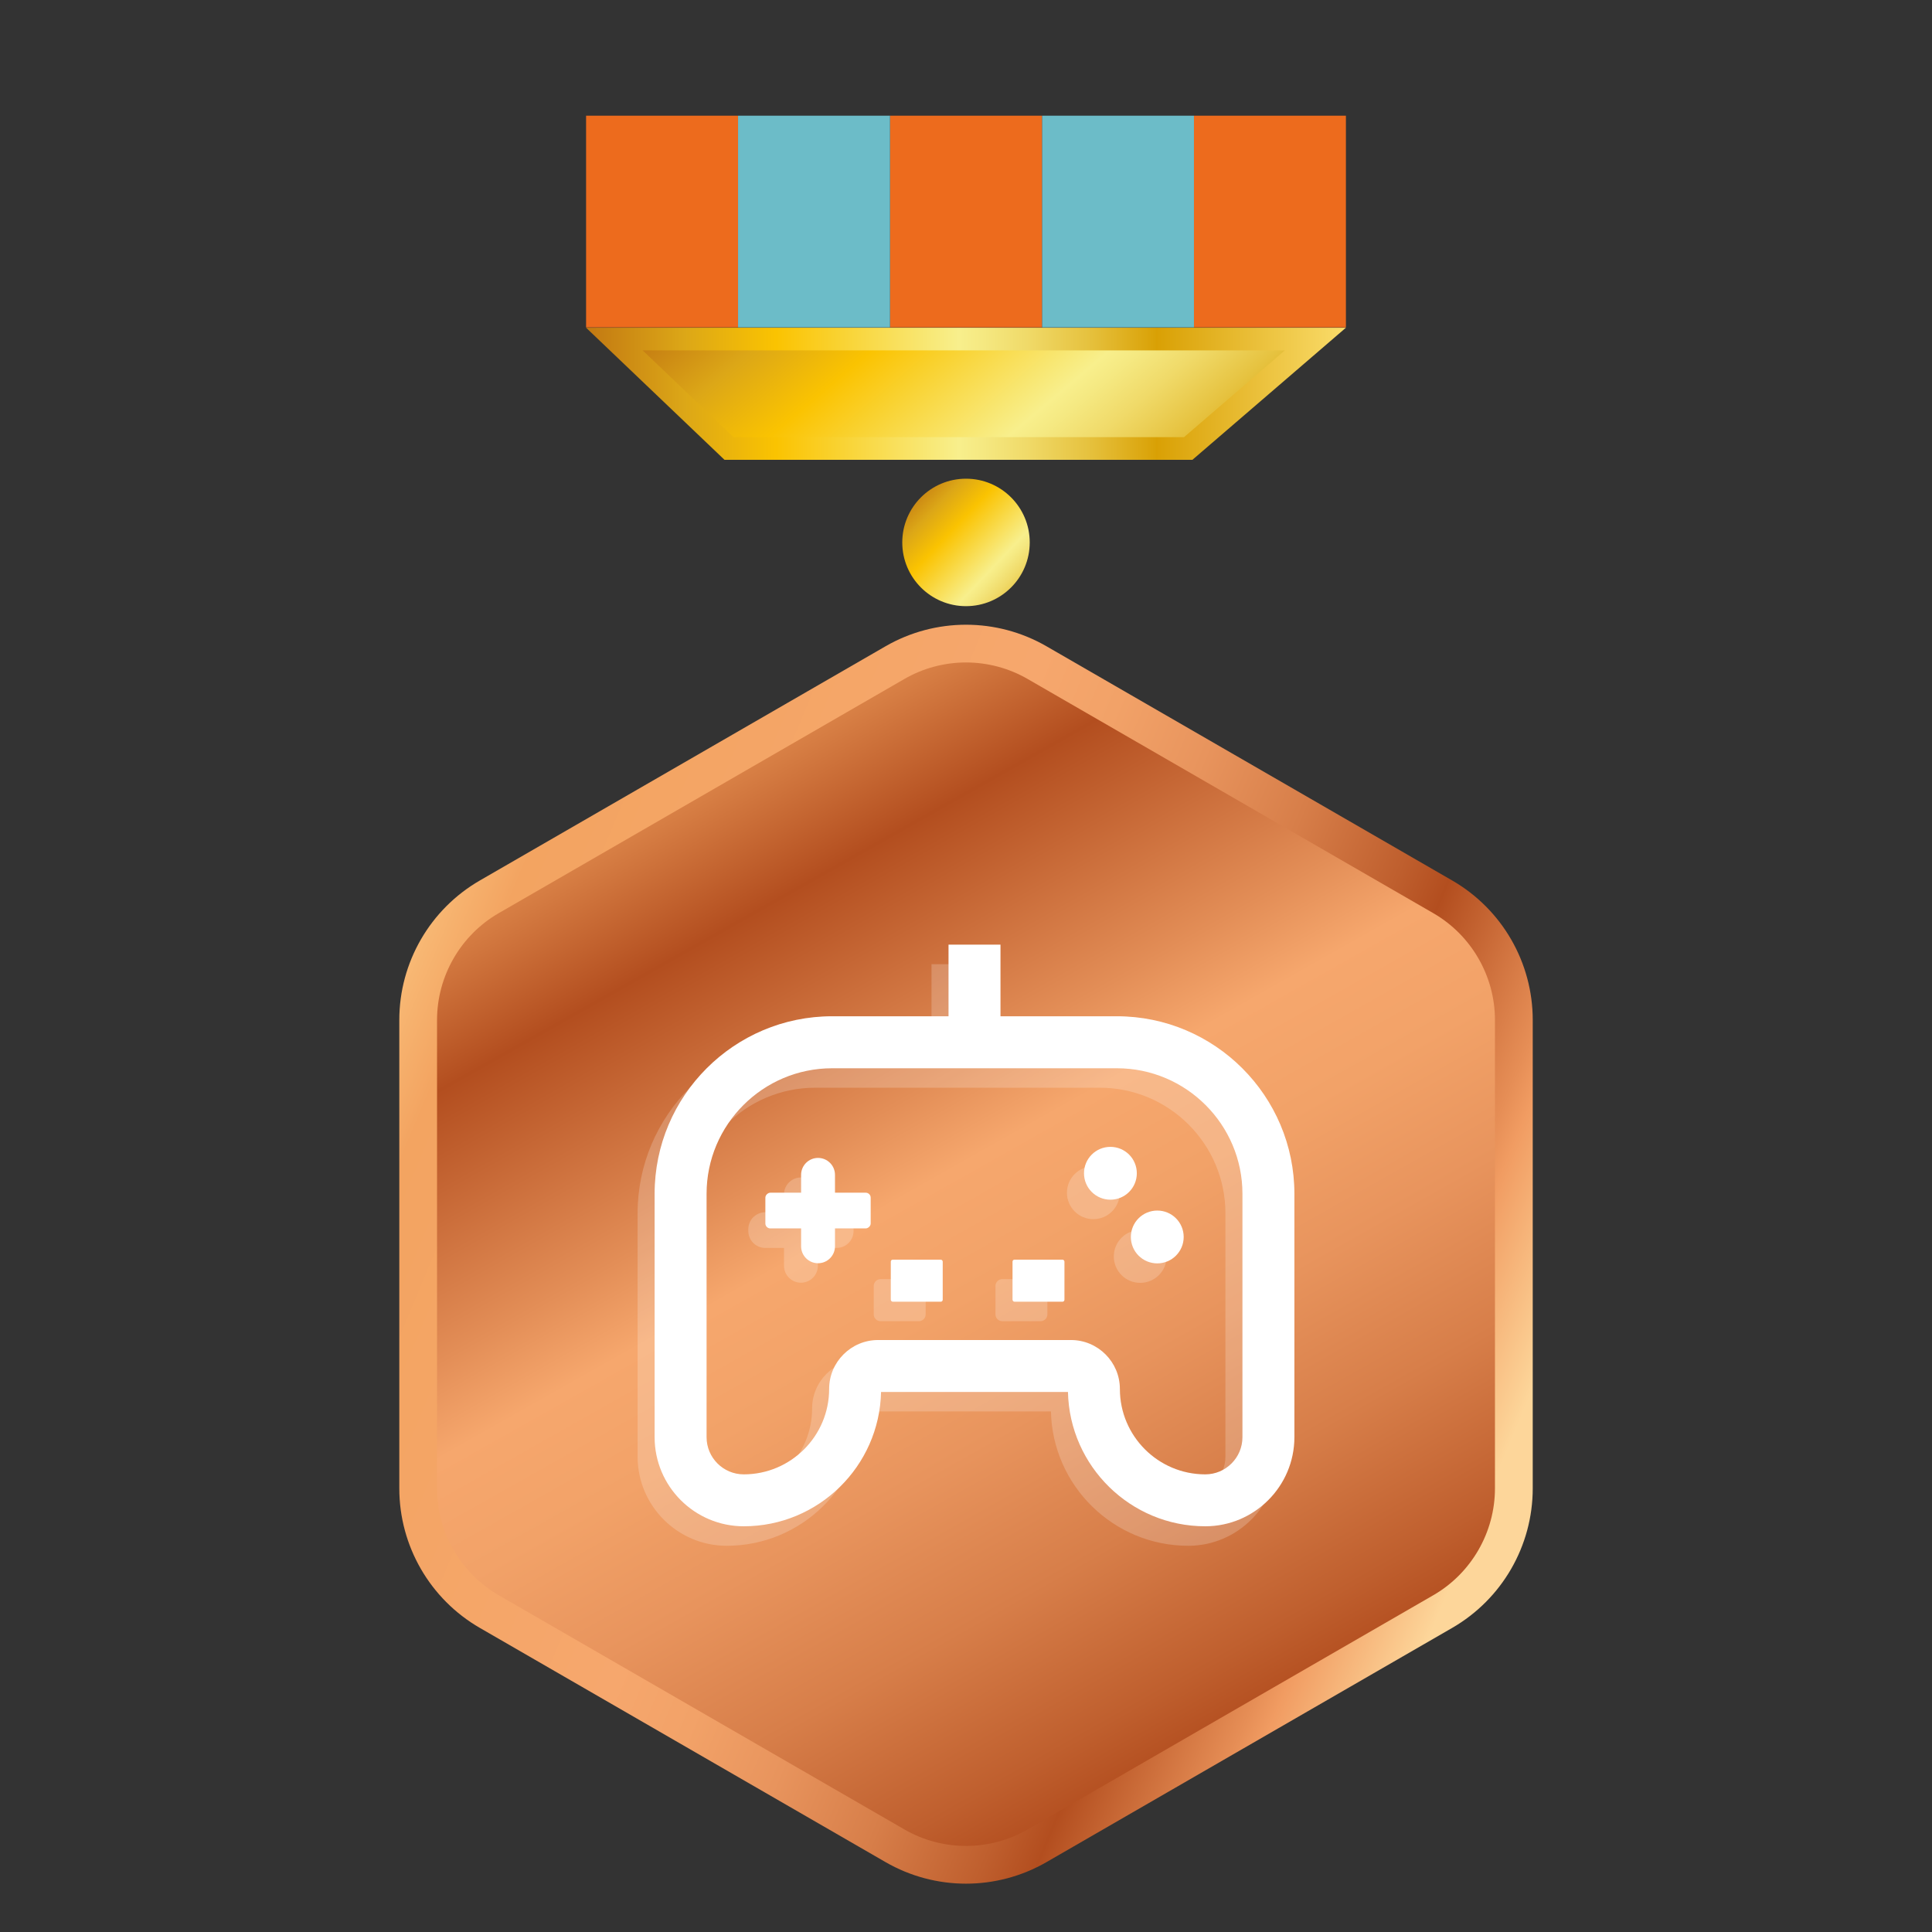 <?xml version="1.0" encoding="UTF-8"?>
<svg id="Medaillen" xmlns="http://www.w3.org/2000/svg" xmlns:xlink="http://www.w3.org/1999/xlink" viewBox="0 0 512 512">
  <rect x="0" y="0" width="512" height="512" fill="#333333" stroke="none"/>
  <defs>
    <style>
      .cls-1 {
        fill: #6cbcc8;
      }

      .cls-1, .cls-2, .cls-3, .cls-4, .cls-5, .cls-6, .cls-7, .cls-8, .cls-9 {
        stroke-width: 0px;
      }

      .cls-2 {
        opacity: .2;
      }

      .cls-2, .cls-8 {
        fill: #fff;
      }

      .cls-3 {
        fill: url(#linear-gradient);
      }

      .cls-4 {
        fill: url(#Unbenannter_Verlauf_10);
      }

      .cls-5 {
        fill: url(#linear-gradient-4);
      }

      .cls-6 {
        fill: url(#linear-gradient-2);
      }

      .cls-7 {
        fill: url(#linear-gradient-3);
      }

      .cls-9 {
        fill: #ed6b1d;
      }
    </style>
    <linearGradient id="linear-gradient" x1="781.26" y1="-363.23" x2="841.42" y2="-354.01" gradientTransform="translate(-607.5 -17.38) rotate(34.78)" gradientUnits="userSpaceOnUse">
      <stop offset="0" stop-color="#c27812"/>
      <stop offset=".13" stop-color="#dca717"/>
      <stop offset=".25" stop-color="#fac301"/>
      <stop offset=".49" stop-color="#f8ef8c"/>
      <stop offset=".52" stop-color="#f5e982"/>
      <stop offset=".58" stop-color="#f0da69"/>
      <stop offset=".66" stop-color="#e6c23f"/>
      <stop offset=".75" stop-color="#d9a106"/>
      <stop offset=".75" stop-color="#d9a004"/>
      <stop offset="1" stop-color="#fadc6a"/>
    </linearGradient>
    <linearGradient id="linear-gradient-2" x1="155.32" y1="104.35" x2="356.68" y2="104.35" gradientTransform="matrix(1,0,0,1,0,0)" xlink:href="#linear-gradient"/>
    <linearGradient id="linear-gradient-3" x1="217.66" y1="48.3" x2="327.69" y2="178.17" gradientTransform="matrix(1,0,0,1,0,0)" xlink:href="#linear-gradient"/>
    <linearGradient id="Unbenannter_Verlauf_10" data-name="Unbenannter Verlauf 10" x1="92.38" y1="263.99" x2="396.61" y2="391.14" gradientUnits="userSpaceOnUse">
      <stop offset="0" stop-color="#fbc580"/>
      <stop offset=".09" stop-color="#f3a461"/>
      <stop offset=".41" stop-color="#f6a76d"/>
      <stop offset=".48" stop-color="#f2a268"/>
      <stop offset=".56" stop-color="#e8945d"/>
      <stop offset=".65" stop-color="#d77e49"/>
      <stop offset=".74" stop-color="#bf5f2e"/>
      <stop offset=".78" stop-color="#b34e1f"/>
      <stop offset=".89" stop-color="#e68e56"/>
      <stop offset=".91" stop-color="#f19c62"/>
      <stop offset="1" stop-color="#fdd69a"/>
    </linearGradient>
    <linearGradient id="linear-gradient-4" x1="155.24" y1="153.86" x2="375.36" y2="543.86" gradientUnits="userSpaceOnUse">
      <stop offset="0" stop-color="#fbc580"/>
      <stop offset=".09" stop-color="#f3a461"/>
      <stop offset=".22" stop-color="#b34e1f"/>
      <stop offset=".36" stop-color="#e38e57"/>
      <stop offset=".41" stop-color="#f6a76d"/>
      <stop offset=".48" stop-color="#f2a268"/>
      <stop offset=".56" stop-color="#e8945d"/>
      <stop offset=".65" stop-color="#d77e49"/>
      <stop offset=".74" stop-color="#bf5f2e"/>
      <stop offset=".78" stop-color="#b34e1f"/>
      <stop offset=".89" stop-color="#e68e56"/>
      <stop offset=".91" stop-color="#f19c62"/>
      <stop offset="1" stop-color="#fdd69a"/>
    </linearGradient>
  </defs>
  <g>
    <circle class="cls-3" cx="256" cy="143.75" r="16.89"/>
    <polygon class="cls-6" points="316.01 121.85 191.99 121.85 155.32 86.85 356.68 86.85 316.01 121.85"/>
    <polygon class="cls-7" points="194.4 115.85 170.3 92.85 340.51 92.85 313.78 115.85 194.4 115.85"/>
  </g>
  <rect class="cls-9" x="155.32" y="30.66" width="40.27" height="56.1"/>
  <rect class="cls-9" x="316.41" y="30.66" width="40.27" height="56.1"/>
  <rect class="cls-1" x="276.14" y="30.66" width="40.27" height="56.1"/>
  <rect class="cls-9" x="235.86" y="30.66" width="40.27" height="56.1"/>
  <rect class="cls-1" x="195.59" y="30.66" width="40.27" height="56.1"/>
  <path class="cls-4" d="M127.16,233.34l107.5-62.06c13.21-7.63,29.48-7.63,42.69,0l107.5,62.06c13.21,7.63,21.34,21.72,21.34,36.97v124.13c0,15.25-8.14,29.34-21.34,36.97l-107.5,62.06c-13.21,7.63-29.48,7.63-42.69,0l-107.5-62.06c-13.21-7.63-21.34-21.72-21.34-36.97v-124.13c0-15.25,8.14-29.34,21.34-36.97Z"/>
  <path class="cls-5" d="M256,489.19c-5.73,0-11.38-1.51-16.34-4.38l-107.5-62.06c-10.08-5.82-16.34-16.67-16.34-28.31v-124.13c0-11.64,6.26-22.49,16.34-28.31l107.5-62.06c4.96-2.87,10.61-4.38,16.34-4.38s11.38,1.51,16.34,4.38l107.5,62.06c10.08,5.82,16.34,16.67,16.34,28.31v124.13c0,11.64-6.26,22.49-16.34,28.31l-107.5,62.06c-4.96,2.87-10.61,4.38-16.34,4.38Z"/>
  <g>
    <g>
      <g>
        <rect class="cls-8" x="251.37" y="250.34" width="13.77" height="25.86"/>
        <path class="cls-8" d="M319.41,404.48c-19.8,0-35.96-15.9-36.39-35.6h-49.53c-.43,19.7-16.59,35.6-36.39,35.6-13.02,0-23.62-10.59-23.62-23.62v-64.5c0-25.94,21.1-47.04,47.05-47.04h75.45c25.94,0,47.05,21.1,47.05,47.04v64.5c0,13.02-10.6,23.62-23.62,23.62ZM232.7,355.12h51.11c7.15,0,12.97,5.82,12.97,12.97,0,12.48,10.15,22.63,22.63,22.63,5.43,0,9.85-4.42,9.85-9.85v-64.5c0-18.35-14.93-33.27-33.28-33.27h-75.45c-18.35,0-33.28,14.93-33.28,33.27v64.5c0,5.43,4.42,9.85,9.85,9.85,12.48,0,22.63-10.15,22.63-22.63,0-7.15,5.82-12.97,12.97-12.97Z"/>
      </g>
      <g>
        <path class="cls-8" d="M301.27,310.93c0,3.86-3.13,7-7,7s-7-3.13-7-7,3.13-7,7-7,7,3.13,7,7Z"/>
        <path class="cls-8" d="M313.69,327.81c0,3.86-3.13,7-7,7s-7-3.13-7-7,3.13-7,7-7,7,3.13,7,7Z"/>
        <g>
          <rect class="cls-8" x="268.33" y="333.82" width="13.76" height="11.15" rx=".52" ry=".52"/>
          <rect class="cls-8" x="236.07" y="333.82" width="13.76" height="11.15" rx=".52" ry=".52"/>
        </g>
        <g>
          <path class="cls-8" d="M216.79,334.77h0c-2.48,0-4.49-2.01-4.49-4.49v-18.93c0-2.48,2.01-4.49,4.49-4.49h0c2.48,0,4.49,2.01,4.49,4.49v18.93c0,2.48-2.01,4.49-4.49,4.49Z"/>
          <rect class="cls-8" x="212.06" y="306.86" width="9.46" height="27.91" rx="1.31" ry="1.31" transform="translate(-104.03 537.6) rotate(-90)"/>
        </g>
      </g>
    </g>
    <path class="cls-2" d="M192.59,409.65c19.8,0,35.96-15.9,36.39-35.6h49.53c.43,19.7,16.59,35.6,36.39,35.6,13.02,0,23.62-10.59,23.62-23.62v-64.5c0-25.94-21.1-47.04-47.05-47.04h-30.84v-18.97h-13.77v18.97h-30.84c-25.94,0-47.05,21.1-47.05,47.04v64.5c0,13.02,10.6,23.62,23.62,23.62ZM182.74,321.53c0-18.35,14.93-33.27,33.28-33.27h75.45c18.35,0,33.28,14.93,33.28,33.27v64.5c0,5.43-4.42,9.85-9.85,9.85-12.48,0-22.63-10.15-22.63-22.63,0-7.15-5.82-12.97-12.97-12.97h-51.11c-7.15,0-12.97,5.82-12.97,12.97,0,12.48-10.15,22.63-22.63,22.63-5.43,0-9.85-4.42-9.85-9.85v-64.5Z"/>
    <path class="cls-2" d="M289.75,323.09c3.87,0,7-3.13,7-7s-3.13-7-7-7-7,3.13-7,7,3.13,7,7,7Z"/>
    <path class="cls-2" d="M302.17,339.97c3.86,0,7-3.13,7-7s-3.13-7-7-7-7,3.13-7,7,3.13,7,7,7Z"/>
    <path class="cls-2" d="M265.61,338.98h10.16c.99,0,1.8.81,1.8,1.8v7.55c0,.99-.81,1.8-1.8,1.8h-10.16c-.99,0-1.8-.81-1.8-1.8v-7.55c0-.99.81-1.8,1.8-1.8Z"/>
    <path class="cls-2" d="M233.35,338.98h10.16c.99,0,1.8.81,1.8,1.8v7.55c0,.99-.81,1.8-1.8,1.8h-10.16c-.99,0-1.8-.81-1.8-1.8v-7.55c0-.99.81-1.8,1.8-1.8Z"/>
    <path class="cls-2" d="M202.8,330.71h4.97v4.73c0,2.48,2.01,4.49,4.49,4.49s4.49-2.01,4.49-4.49v-4.73h4.97c2.48,0,4.49-2.01,4.49-4.49v-.47c0-2.48-2.01-4.49-4.49-4.49h-4.97v-4.73c0-2.48-2.01-4.49-4.49-4.49s-4.49,2.01-4.49,4.49v4.73h-4.97c-2.48,0-4.49,2.01-4.49,4.49v.47c0,2.48,2.01,4.49,4.49,4.49Z"/>
  </g>
</svg>